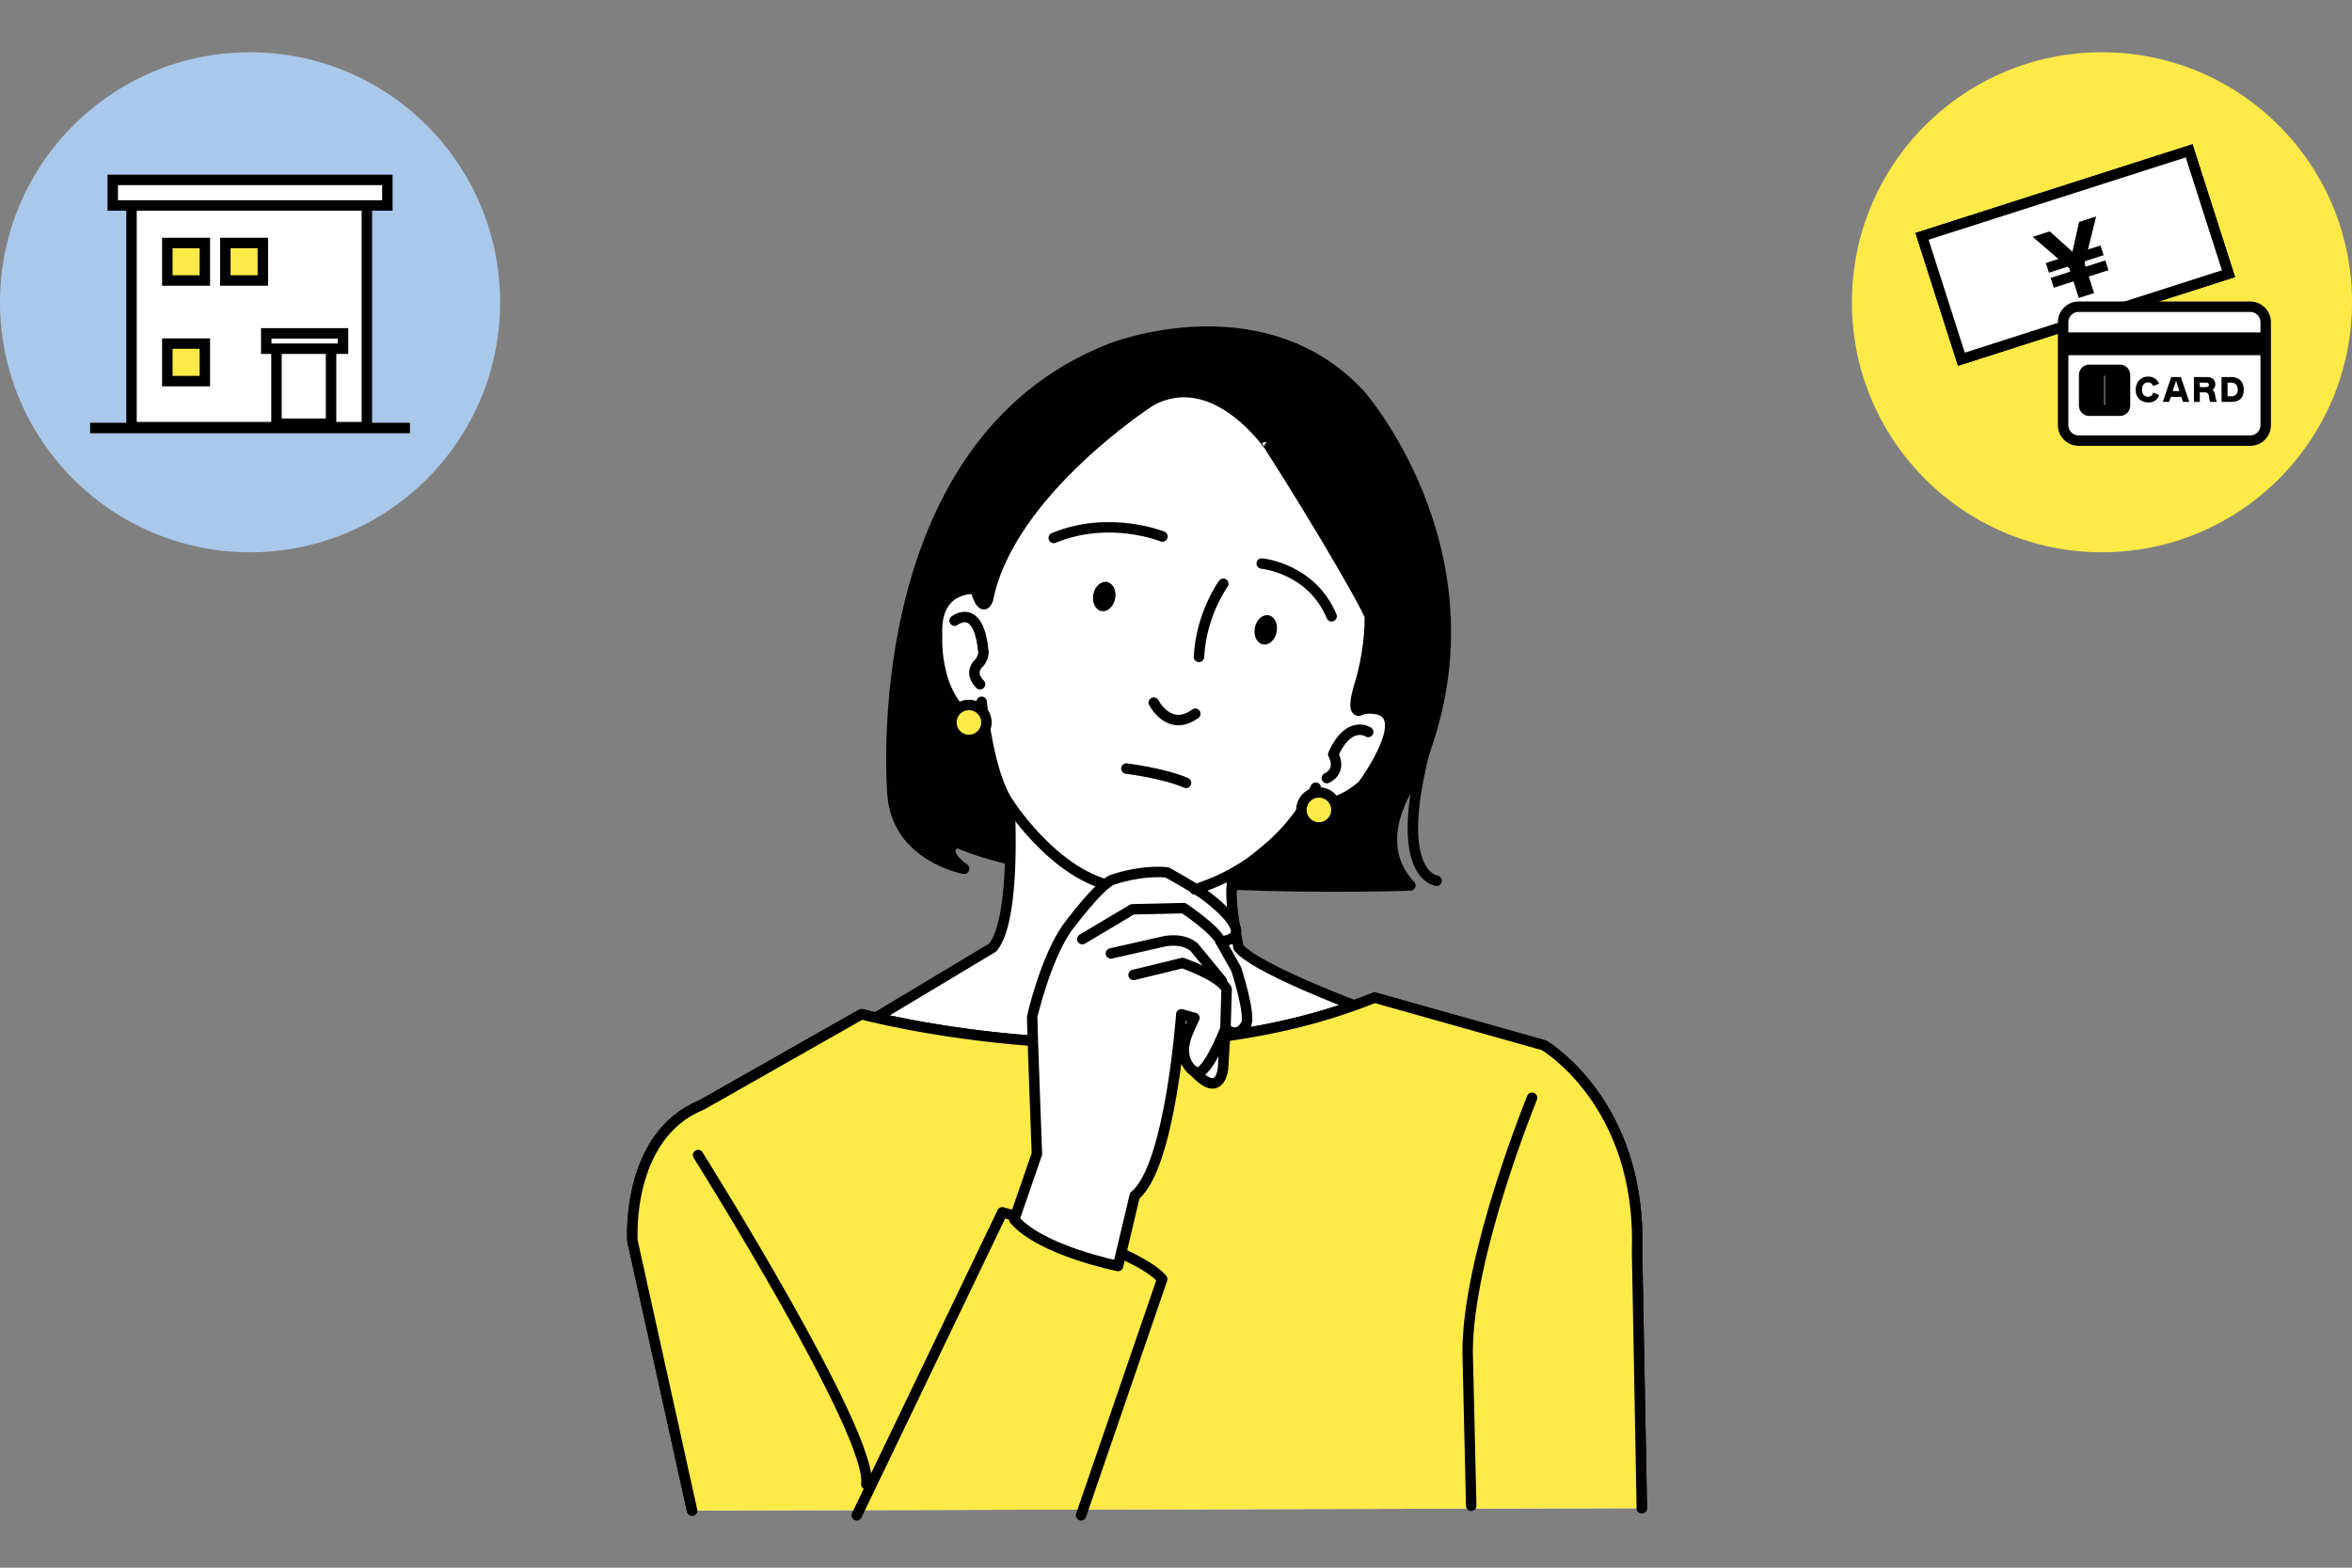 <svg xmlns="http://www.w3.org/2000/svg" xmlns:xlink="http://www.w3.org/1999/xlink" x="0px"
	 y="0px" width="900px" height="600px" viewBox="0 0 900 600" enable-background="new 0 0 900 600" xml:space="preserve">
<rect x="0" y="0" width="900" height="600" fill="#808080" stroke="none"/>
<circle fill="#FFEA47" cx="804.317" cy="115.683" r="95.683"/>
<path stroke="#000000" stroke-width="4" stroke-linecap="round" stroke-linejoin="round" stroke-miterlimit="10" d="
	M424.937,133.448c0,0,57.83-23.131,95.571,17.654c0,0,57.525,65.438,20.088,147.617c0,0-17.349,22.827-0.914,40.176
	c0,0-125.094,4.564-173.488-16.436c0,0-7.305,2.74,2.739,10.045c0,0-25.566-4.566-27.393-28.307
	C341.54,304.197,329.975,170.581,424.937,133.448z"/>
<path fill="#FFFFFF" stroke="#000000" stroke-width="4" stroke-linecap="round" stroke-linejoin="round" stroke-miterlimit="10" d="
	M440.154,153.536c0,0-53.873,34.698-62.09,75.787c0,0-1.827,6.393-4.87-3.957c0,0-15.523-1.521-14.609,17.654
	c0,0-1.827,27.394,17.652,34.698c0,0,0,19.174,10.044,30.131c0,0,2.74,43.828-6.392,54.787l-50.22,30.131
	c0,0,107.745,29.22,178.054,6.392l21.914-10.043c0,0-48.395-17.351-55.698-26.479c0,0-4.565-21.002-1.826-27.395
	c0,0,27.394-21.002,29.219-27.394c0,0,9.438,2.131,20.089-7.304c0,0,23.741-31.96,0-29.22c0,0-5.478,4.564-0.912-10.045
	c0,0,3.651-11.565,3.651-24.349c3.29,2.389-19.479-36.645-38.35-66.047C485.81,170.885,464.808,139.84,440.154,153.536z"/>
<path fill="#FFFFFF" stroke="#000000" stroke-width="4" stroke-linecap="round" stroke-linejoin="round" stroke-miterlimit="10" d="
	M264.839,578.125l-22.827-103.178c0,0-2.739-40.179,26.48-52.049l61.177-34.728c0,0,108.658,29.25,196.316-6.361l64.83,18.263
	c0,0,37.437,21.914,35.608,78.524l1.827,98.615"/>
<path fill="#FFEA47" stroke="#000000" stroke-width="4" stroke-linecap="round" stroke-linejoin="round" stroke-miterlimit="10" d="
	M264.839,578.125l-22.827-103.178c0,0-2.739-40.179,26.48-52.049l61.177-34.728c0,0,108.658,29.25,196.316-6.361l64.83,18.263
	c0,0,37.437,21.914,35.608,78.524l1.827,98.615"/>
<path fill="none" stroke="#000000" stroke-width="4" stroke-linecap="round" stroke-linejoin="round" stroke-miterlimit="10" d="
	M327.844,579.953l55.698-115.965c0,0,51.134,13.696,61.178,25.567l-31.045,90.396"/>
<g>
	<path fill="none" stroke="#000000" stroke-width="4" stroke-linecap="round" stroke-linejoin="round" stroke-miterlimit="10" d="
		M375.629,268.585c0,0,2.436,28.003,10.652,39.264c0,0,21.002,32.566,46.567,31.959"/>
	
		<path fill="#FFFFFF" stroke="#000000" stroke-width="4" stroke-linecap="round" stroke-linejoin="round" stroke-miterlimit="10" d="
		M408.195,355.332c0,0,12.785-17.35,17.806-18.719c0,0,10.045-3.654,20.546-2.74c0,0,12.326,6.848,15.065,9.131
		c0,0,21.458,15.523,5.479,17.348l5.936,10.503c0,0,5.935,18.262,3.65,21.456c0,0-2.738,5.479-7.761,1.369l-0.913,15.068
		c0,0-0.912,12.324-10.957,1.369c0,0-7.305-4.109-2.283-15.523l2.283-5.022l-5.021-1.369c0,0-4.108,58.438-17.806,69.396
		l-6.392,26.937c0,0-29.676-5.937-39.72-17.806l8.674-25.108c0,0-1.826-48.396-1.826-52.504
		C394.956,389.115,399.979,367.201,408.195,355.332z"/>
	<path fill="none" stroke="#000000" stroke-width="4" stroke-linecap="round" stroke-linejoin="round" stroke-miterlimit="10" d="
		M414.132,359.439l19.174-11.414l19.634-0.457c0,0,12.324,8.219,14.152,12.782"/>
	<path fill="none" stroke="#000000" stroke-width="4" stroke-linecap="round" stroke-linejoin="round" stroke-miterlimit="10" d="
		M425.089,364.918l20.088-4.566c0,0,7.305-1.823,11.87,2.285l10.501,12.783"/>
	<path fill="none" stroke="#000000" stroke-width="4" stroke-linecap="round" stroke-linejoin="round" stroke-miterlimit="10" d="
		M433.763,373.137l18.719-4.565c0,0,14.61,5.021,16.893,10.045l-0.456,15.063c0,0-7.762,20.088-11.87,16.438"/>
</g>
<path fill="#FFFFFF" stroke="#000000" stroke-width="4" stroke-linecap="round" stroke-linejoin="round" stroke-miterlimit="10" d="
	M365.28,237.542c0,0,9.132-7.305,10.957,11.565c0,0,0.609,1.218-1.218,4.262c0,0-4.869,3.651,0,8.522"/>
<path fill="#FFFFFF" stroke="#000000" stroke-width="4" stroke-linecap="round" stroke-linejoin="round" stroke-miterlimit="10" d="
	M523.551,280.152c0,0-7.305-4.869-13.392,8.522c0,0,3.65,6.088-2.437,9.132"/>
<path fill="none" stroke="#000000" stroke-width="4" stroke-linecap="round" stroke-linejoin="round" stroke-miterlimit="10" d="
	M503.463,301.457c0,0-12.783,28.611-46.264,38.959"/>
<path fill="none" stroke="#000000" stroke-width="4" stroke-linecap="round" stroke-linejoin="round" stroke-miterlimit="10" d="
	M549.727,337.068c0,0-19.175-1.826-1.825-59.351"/>
<path fill="none" stroke="#000000" stroke-width="4" stroke-linecap="round" stroke-linejoin="round" stroke-miterlimit="10" d="
	M586.249,420.16c0,0-24.653,60.266-24.653,97.244l1.37,58.896"/>
<path fill="none" stroke="#000000" stroke-width="4" stroke-linecap="round" stroke-linejoin="round" stroke-miterlimit="10" d="
	M267.123,442.074c0,0,67.112,106.832,64.373,126.008"/>
<ellipse transform="matrix(0.19 -0.982 0.982 0.19 117.937 599.822)" cx="422.531" cy="228.427" rx="5.668" ry="4.251"/>
<ellipse transform="matrix(0.19 -0.982 0.982 0.19 155.505 670.823)" cx="484.298" cy="241.169" rx="5.669" ry="4.252"/>
<path fill="none" stroke="#000000" stroke-width="4" stroke-linecap="round" stroke-linejoin="round" stroke-miterlimit="10" d="
	M444.822,205.332c0,0-20.362-8.265-41.609,0.56"/>
<path fill="none" stroke="#000000" stroke-width="4" stroke-linecap="round" stroke-linejoin="round" stroke-miterlimit="10" d="
	M482.806,215.679c0,0,19.031,1.717,26.744,20.191"/>
<path fill="none" stroke="#000000" stroke-width="4" stroke-linecap="round" stroke-linejoin="round" stroke-miterlimit="10" d="
	M441.476,268.894c0,0,5.899,11.577,15.902,4.28"/>
<path fill="none" stroke="#000000" stroke-width="4" stroke-linecap="round" stroke-linejoin="round" stroke-miterlimit="10" d="
	M468.116,223.419c0,0-8.472,11.476-9.327,27.99"/>
<path fill="none" stroke="#000000" stroke-width="4" stroke-linecap="round" stroke-linejoin="round" stroke-miterlimit="10" d="
	M431.023,294.153c0,0,14.608,1.826,22.826,5.479"/>
<circle fill="#FFEA47" stroke="#000000" stroke-width="4" stroke-linecap="round" stroke-linejoin="round" stroke-miterlimit="10" cx="370.759" cy="276.5" r="6.696"/>
<circle fill="#FFEA47" stroke="#000000" stroke-width="4" stroke-linecap="round" stroke-linejoin="round" stroke-miterlimit="10" cx="504.679" cy="309.98" r="6.696"/>
<g>
	
		<rect x="740.211" y="73.21" transform="matrix(-0.952 0.305 -0.305 -0.952 1579.744 -51.324)" fill="#FFFFFF" stroke="#000000" stroke-width="4" stroke-miterlimit="10" width="107.351" height="49.392"/>
	
		<rect x="740.211" y="73.21" transform="matrix(-0.952 0.305 -0.305 -0.952 1579.744 -51.324)" fill="#FFFFFF" stroke="#000000" stroke-width="4" stroke-miterlimit="10" width="107.351" height="49.392"/>
	<g>
		<path d="M785.881,110.123l-1.205-3.754l7.542-2.419l-0.408-1.273l-0.653-0.583l-7.118,2.284l-1.193-3.722l4.8-1.539l-9.847-8.472
			l6.529-2.095l8.693,7.797l2.535-11.399l6.53-2.095l-3.114,12.629l4.801-1.539l1.192,3.721l-7.084,2.273l-0.227,0.865l0.407,1.273
			l7.541-2.418l1.205,3.754l-7.543,2.419l2.032,6.334l-5.844,1.874l-2.031-6.333L785.881,110.123z"/>
	</g>
</g>
<g>
	<path fill="#FFFFFF" stroke="#000000" stroke-width="4" stroke-miterlimit="10" d="M861.078,168.631h-65.722
		c-3.243,0-5.896-2.652-5.896-5.896v-39.446c0-3.242,2.652-5.896,5.896-5.896h65.722c3.241,0,5.895,2.653,5.895,5.896v39.446
		C866.973,165.979,864.319,168.631,861.078,168.631z"/>
	<rect x="789.876" y="129.22" stroke="#000000" stroke-width="4" stroke-miterlimit="10" width="76.563" height="4.726"/>
	<g>
		<path d="M826.206,146.84l-2.252,0.924c-0.235-0.485-0.522-0.844-0.856-1.079c-0.334-0.234-0.73-0.352-1.193-0.352
			c-0.671,0-1.214,0.24-1.631,0.721c-0.413,0.48-0.63,1.132-0.644,1.954c-0.023,0.875,0.177,1.567,0.6,2.076
			c0.423,0.508,0.964,0.763,1.623,0.763c0.526,0,0.967-0.137,1.319-0.411c0.354-0.274,0.609-0.675,0.771-1.205l2.263,0.969
			c-0.315,0.923-0.833,1.627-1.557,2.111c-0.723,0.484-1.589,0.727-2.6,0.727c-1.43,0-2.592-0.447-3.482-1.338
			c-0.893-0.892-1.337-2.038-1.337-3.438c0-1.563,0.442-2.81,1.331-3.742c0.888-0.933,2.031-1.4,3.434-1.4
			c0.968,0,1.814,0.234,2.542,0.702C825.264,145.289,825.819,145.961,826.206,146.84z"/>
		<path d="M830.841,144.312h3.672l3.229,9.496h-2.421l-0.64-1.904h-4.009l-0.637,1.904h-2.422L830.841,144.312z M833.967,149.667
			l-1.172-3.599l-0.119-0.603l-0.112,0.603l-1.164,3.599H833.967z"/>
		<path d="M839.514,144.312h5.131c0.953,0,1.699,0.258,2.237,0.774c0.54,0.516,0.81,1.189,0.81,2.019
			c0,0.431-0.085,0.822-0.257,1.171c-0.171,0.349-0.422,0.663-0.753,0.94c0.55,0.515,0.862,1.177,0.938,1.988
			c0.078,0.812,0.289,1.678,0.636,2.603h-2.575c-0.146-0.425-0.261-0.99-0.344-1.695c-0.049-0.353-0.089-0.6-0.117-0.738
			c-0.104-0.417-0.285-0.723-0.536-0.918c-0.252-0.195-0.588-0.292-1.008-0.292h-1.914v3.644h-2.247L839.514,144.312
			L839.514,144.312z M841.761,148.141h2.456c0.337,0,0.594-0.069,0.771-0.206c0.176-0.137,0.264-0.341,0.264-0.611
			c0-0.286-0.087-0.503-0.26-0.654c-0.172-0.149-0.433-0.225-0.775-0.225h-2.456V148.141L841.761,148.141z"/>
		<path d="M850.077,153.807v-9.496h3.809c1.496,0,2.655,0.429,3.475,1.287c0.818,0.858,1.228,2.068,1.228,3.63
			c0,1.475-0.401,2.607-1.205,3.396c-0.803,0.789-1.921,1.183-3.351,1.183H850.077z M852.381,151.684h1.317
			c0.83,0,1.468-0.217,1.915-0.65c0.445-0.435,0.671-1.063,0.671-1.884c0-0.833-0.226-1.492-0.671-1.977
			c-0.447-0.483-1.063-0.726-1.848-0.726h-1.386L852.381,151.684L852.381,151.684z"/>
	</g>
	<g>
		<path fill="none" stroke="#000000" stroke-width="4" stroke-linecap="round" stroke-linejoin="round" stroke-miterlimit="10" d="
			M811.229,157.182h-11.816c-1.05,0-1.906-0.858-1.906-1.907v-11.816c0-1.049,0.856-1.907,1.906-1.907h11.816
			c1.048,0,1.905,0.857,1.905,1.907v11.816C813.136,156.324,812.277,157.182,811.229,157.182z"/>
		<g>
			
				<line fill="none" stroke="#000000" stroke-width="4" stroke-linecap="round" stroke-linejoin="round" stroke-miterlimit="10" x1="797.714" y1="144.803" x2="812.927" y2="144.803"/>
			
				<line fill="none" stroke="#000000" stroke-width="4" stroke-linecap="round" stroke-linejoin="round" stroke-miterlimit="10" x1="797.714" y1="147.846" x2="812.927" y2="147.846"/>
			
				<line fill="none" stroke="#000000" stroke-width="4" stroke-linecap="round" stroke-linejoin="round" stroke-miterlimit="10" x1="797.714" y1="150.889" x2="812.927" y2="150.889"/>
			
				<line fill="none" stroke="#000000" stroke-width="4" stroke-linecap="round" stroke-linejoin="round" stroke-miterlimit="10" x1="797.714" y1="153.931" x2="812.927" y2="153.931"/>
		</g>
		
			<path fill="#FFFFFF" stroke="#000000" stroke-width="4" stroke-linecap="round" stroke-linejoin="round" stroke-miterlimit="10" d="
			M805.532,157.003h-0.422c-1.051,0-1.908-0.858-1.908-1.908v-11.458c0-1.048,0.857-1.907,1.908-1.907h0.422
			c1.048,0,1.906,0.858,1.906,1.907v11.458C807.438,156.145,806.58,157.003,805.532,157.003z"/>
	</g>
</g>
<circle fill="#AAC8E9" cx="95.683" cy="115.683" r="95.683"/>
<g>
	<g>
		
			<rect x="50.323" y="73.415" fill="#FFFFFF" stroke="#000000" stroke-width="4" stroke-miterlimit="10" width="90.066" height="90.069"/>
		
			<rect x="105.8" y="130.85" fill="none" stroke="#000000" stroke-width="4" stroke-miterlimit="10" width="20.885" height="31.328"/>
		
			<rect x="43.144" y="68.848" fill="#FFFFFF" stroke="#000000" stroke-width="4" stroke-miterlimit="10" width="105.078" height="9.789"/>
		
			<rect x="101.884" y="127.586" fill="#FFFFFF" stroke="#000000" stroke-width="4" stroke-miterlimit="10" width="29.369" height="5.875"/>
		
			<rect x="64.029" y="92.996" fill="#FFEA47" stroke="#000000" stroke-width="4" stroke-miterlimit="10" width="14.359" height="14.357"/>
		
			<rect x="64.029" y="131.502" fill="#FFEA47" stroke="#000000" stroke-width="4" stroke-miterlimit="10" width="14.359" height="14.359"/>
		
			<rect x="86.22" y="92.996" fill="#FFEA47" stroke="#000000" stroke-width="4" stroke-miterlimit="10" width="14.357" height="14.357"/>
	</g>
	<line fill="none" stroke="#000000" stroke-width="4" stroke-miterlimit="10" x1="34.497" y1="163.81" x2="156.871" y2="163.81"/>
</g>
</svg>
